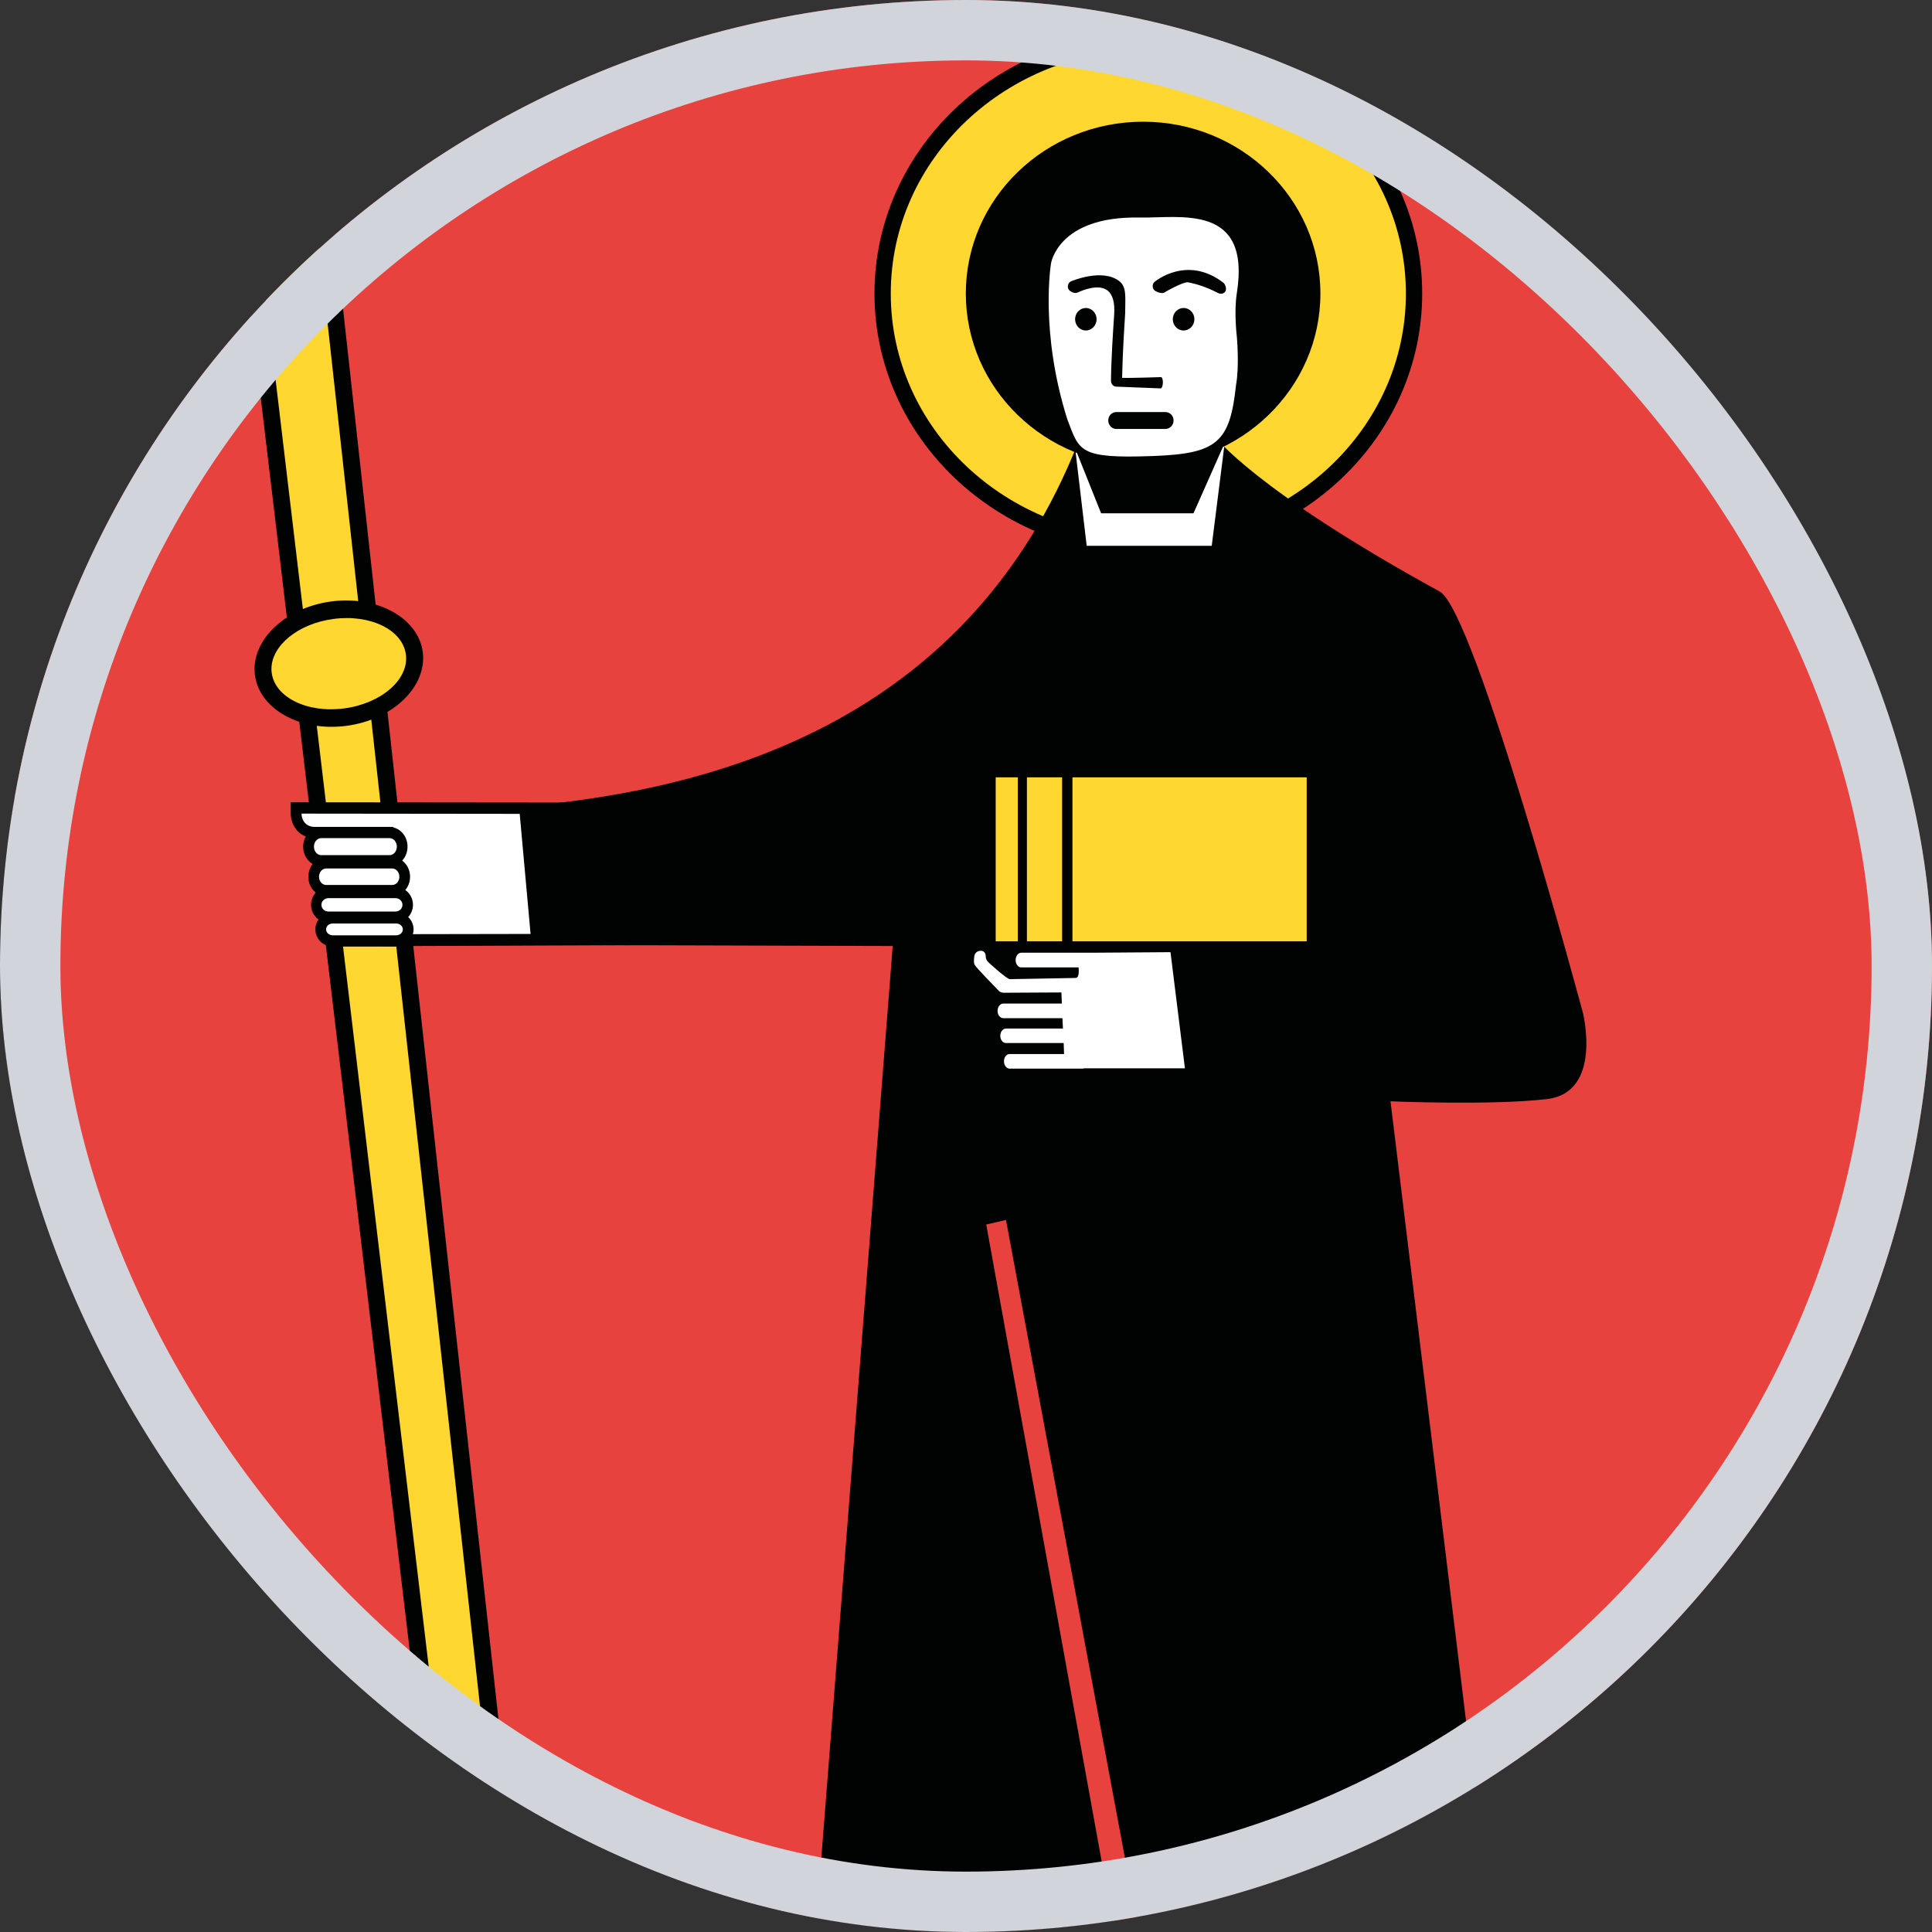<svg width="32" height="32" viewBox="0 0 32 32" fill="none" xmlns="http://www.w3.org/2000/svg">
<rect x="0" y="0" width="32" height="32" fill="#333333" stroke="none"/>
<g clip-path="url(#clip0_3940_135346)">
<path d="M0.887 -0.364H-0.006V1.495H0.887V-0.364Z" fill="black"/>
<path d="M1.781 -0.364H0.888V1.495H1.781V-0.364Z" fill="#268BCC"/>
<path d="M1.588 0.348H1.72L1.616 0.422L1.655 0.555L1.538 0.477L1.421 0.555L1.462 0.421L1.357 0.348H1.489L1.538 0.207L1.588 0.348Z" fill="white"/>
<path fill-rule="evenodd" clip-rule="evenodd" d="M1.591 0.343H1.734L1.621 0.424L1.663 0.566L1.538 0.482L1.414 0.566L1.457 0.423L1.342 0.343H1.486L1.538 0.194L1.591 0.343ZM1.538 0.22L1.492 0.352H1.371L1.467 0.419L1.429 0.544L1.538 0.471L1.648 0.544L1.611 0.42L1.706 0.352H1.585L1.538 0.22Z" fill="black"/>
<path d="M1.312 0.348L1.207 0.422L1.247 0.555L1.13 0.477L1.014 0.555L1.054 0.421L0.948 0.348H1.08L1.13 0.207L1.18 0.348H1.312Z" fill="white"/>
<path fill-rule="evenodd" clip-rule="evenodd" d="M1.213 0.424L1.255 0.566L1.13 0.482L1.006 0.566L1.048 0.423L0.934 0.343H1.077L1.13 0.194L1.183 0.343H1.326L1.213 0.424ZM1.297 0.352H1.177L1.13 0.22L1.083 0.352H0.963L1.059 0.419L1.022 0.544L1.13 0.471L1.239 0.544L1.202 0.42L1.297 0.352Z" fill="black"/>
<path d="M1.384 0.719H1.516L1.41 0.793L1.451 0.927L1.334 0.848L1.217 0.926L1.256 0.793L1.152 0.718H1.284L1.334 0.579L1.384 0.719Z" fill="white"/>
<path fill-rule="evenodd" clip-rule="evenodd" d="M1.387 0.715H1.53L1.415 0.794L1.459 0.937L1.334 0.854L1.209 0.936L1.251 0.794L1.138 0.714H1.281L1.334 0.566L1.387 0.715ZM1.334 0.592L1.287 0.723H1.166L1.262 0.791L1.224 0.915L1.334 0.843L1.443 0.916L1.405 0.791L1.501 0.724H1.38L1.334 0.592Z" fill="black"/>
<path d="M0.887 0.467C0.843 0.458 0.836 0.427 0.769 0.427C0.69 0.427 0.702 0.471 0.609 0.471C0.515 0.471 0.525 0.427 0.446 0.427C0.368 0.427 0.374 0.471 0.284 0.471C0.194 0.471 0.202 0.427 0.124 0.427C0.051 0.427 0.049 0.464 -0.006 0.469V0.329C0.049 0.324 0.051 0.287 0.124 0.287C0.202 0.287 0.194 0.331 0.284 0.331C0.374 0.331 0.368 0.287 0.446 0.287C0.525 0.287 0.515 0.331 0.609 0.331C0.702 0.331 0.69 0.287 0.769 0.287C0.836 0.287 0.843 0.318 0.887 0.327V0.467Z" fill="white"/>
<path d="M0.887 0.654C0.843 0.645 0.836 0.614 0.769 0.614C0.69 0.614 0.702 0.658 0.609 0.658C0.515 0.658 0.525 0.614 0.446 0.614C0.368 0.614 0.374 0.658 0.284 0.658C0.194 0.658 0.202 0.614 0.124 0.614C0.051 0.614 0.049 0.651 -0.006 0.656V0.516C0.049 0.511 0.051 0.474 0.124 0.474C0.202 0.474 0.194 0.518 0.284 0.518C0.374 0.518 0.368 0.474 0.446 0.474C0.525 0.474 0.515 0.518 0.609 0.518C0.702 0.518 0.69 0.474 0.769 0.474C0.836 0.474 0.843 0.505 0.887 0.514V0.654Z" fill="white"/>
<path d="M0.887 0.841C0.843 0.832 0.836 0.801 0.769 0.801C0.69 0.801 0.702 0.845 0.609 0.845C0.515 0.845 0.525 0.801 0.446 0.801C0.368 0.801 0.374 0.845 0.284 0.845C0.194 0.845 0.202 0.801 0.124 0.801C0.051 0.801 0.049 0.837 -0.006 0.843V0.703C0.049 0.698 0.051 0.661 0.124 0.661C0.202 0.661 0.194 0.705 0.284 0.705C0.374 0.705 0.368 0.661 0.446 0.661C0.525 0.661 0.515 0.705 0.609 0.705C0.702 0.705 0.69 0.661 0.769 0.661C0.836 0.661 0.843 0.692 0.887 0.701V0.841Z" fill="white"/>
<path d="M0.118 -0.235H32.876V24.833C32.876 33.841 25.541 41.144 16.496 41.144C7.45 41.144 0.118 33.841 0.118 24.833V-0.235Z" fill="#E8423F"/>
<path d="M23.42 4.862C23.42 7.17 21.45 9.042 19.02 9.042C16.589 9.042 14.619 7.17 14.619 4.862C14.619 2.553 16.589 0.681 19.02 0.681C21.45 0.681 23.42 2.553 23.42 4.862Z" fill="#FFD730"/>
<path fill-rule="evenodd" clip-rule="evenodd" d="M19.02 0.542C21.529 0.542 23.556 2.48 23.556 4.862C23.556 7.245 21.529 9.183 19.02 9.183C16.512 9.183 14.484 7.245 14.484 4.862C14.484 2.48 16.512 0.542 19.02 0.542ZM19.02 0.822C16.667 0.822 14.754 2.627 14.754 4.862C14.754 7.097 16.667 8.902 19.02 8.902C21.373 8.902 23.286 7.097 23.286 4.862C23.286 2.627 21.373 0.822 19.02 0.822Z" fill="#010202"/>
<path d="M3.815 2.355L7.992 37.474L9.232 37.331L5.358 2.176L3.815 2.355Z" fill="#010202"/>
<path d="M4.127 2.611C4.134 2.664 8.23 37.102 8.237 37.153C8.282 37.146 8.875 37.08 8.922 37.074C8.915 37.021 5.117 2.551 5.111 2.497C5.064 2.504 4.174 2.606 4.127 2.611Z" fill="#FFD730"/>
<path d="M4.399 1.024C3.603 1.128 3.014 1.691 3.085 2.28C3.157 2.869 3.863 3.261 4.657 3.156C5.125 3.096 5.545 2.87 5.781 2.555C5.931 2.351 5.998 2.125 5.97 1.9C5.899 1.311 5.194 0.918 4.399 1.024Z" fill="#010202"/>
<path d="M4.433 1.313C3.822 1.392 3.359 1.774 3.359 2.179C3.359 2.2 3.361 2.222 3.363 2.243C3.416 2.673 3.98 2.953 4.623 2.868C5.018 2.816 5.368 2.632 5.559 2.376C5.663 2.235 5.709 2.083 5.692 1.937C5.64 1.508 5.075 1.228 4.433 1.313Z" fill="#FFD730"/>
<path d="M5.485 9.962C4.717 10.065 4.151 10.611 4.222 11.178C4.293 11.746 4.973 12.124 5.74 12.022C6.507 11.92 7.072 11.374 7.003 10.806C6.933 10.238 6.252 9.859 5.485 9.962Z" fill="#010202"/>
<path d="M5.52 10.252C4.938 10.33 4.496 10.693 4.496 11.08C4.496 11.1 4.497 11.122 4.5 11.142C4.551 11.55 5.09 11.816 5.704 11.733C6.317 11.651 6.775 11.252 6.723 10.844C6.674 10.435 6.135 10.169 5.52 10.252Z" fill="#FFD730"/>
<path d="M8.731 13.352C12.056 13.052 16.064 11.844 17.854 7.337C19.613 7.337 20.106 7.213 20.106 7.213C20.106 7.213 20.755 8.104 23.847 9.798C24.433 10.118 26.218 16.776 26.218 16.776C26.218 16.776 26.548 18.093 25.625 18.204C24.703 18.312 23.031 18.241 23.031 18.241C23.031 18.241 25.182 35.875 25.198 36.026C25.076 36.062 24.344 36.465 23.507 36.921C22.678 37.37 21.741 37.873 21.19 38.015C21.154 38.026 20.746 38.13 20.558 37.741C20.37 37.354 20.628 37.059 20.628 37.059L22.436 35.4C22.436 35.4 22.487 35.306 22.485 35.242C22.48 35.176 22.4 35.151 22.4 35.151L19.444 35.127L16.662 20.206L16.335 20.282L19.034 35.172L13.259 35.176L14.786 15.669L8.923 15.652C8.924 15.652 8.747 13.531 8.731 13.352Z" fill="#010202"/>
<path d="M20.07 9.04L20.285 7.336L19.768 8.502H18.238L17.808 7.426L17.999 9.04H20.07Z" fill="white"/>
<path d="M21.643 12.875H17.763V15.591H21.643V12.875Z" fill="#FFD730"/>
<path d="M17.592 12.875H17.009V15.591H17.592V12.875Z" fill="#FFD730"/>
<path d="M16.858 12.875H16.492V15.591H16.858V12.875Z" fill="#FFD730"/>
<path d="M21.87 4.862C21.87 6.434 20.555 7.708 18.934 7.708C17.311 7.708 15.997 6.434 15.997 4.862C15.997 3.29 17.311 2.016 18.934 2.016C20.555 2.016 21.87 3.29 21.87 4.862Z" fill="#010202"/>
<path d="M18.868 3.603C19.543 3.617 20.722 3.359 20.486 4.854C20.436 5.166 20.486 5.578 20.486 5.578C20.486 5.578 20.53 6.056 20.473 6.373C20.372 7.33 20.16 7.513 19.104 7.553C17.859 7.599 17.881 7.471 17.678 6.945C17.218 5.485 17.408 4.364 17.408 4.364C17.408 4.364 17.522 3.579 18.868 3.603Z" fill="white"/>
<path d="M19.626 17.693L19.387 15.771L18.108 15.78H16.915C16.864 15.78 16.822 15.836 16.822 15.901C16.822 15.969 16.863 16.023 16.915 16.023H17.864C17.864 16.023 17.888 16.194 17.817 16.198C17.817 16.198 16.771 16.218 16.725 16.218C16.676 16.218 16.377 15.944 16.377 15.944C16.359 15.925 16.352 15.917 16.345 15.906C16.333 15.888 16.328 15.858 16.328 15.858C16.328 15.802 16.312 15.752 16.251 15.748C16.19 15.744 16.144 15.784 16.137 15.841C16.122 15.965 16.142 15.976 16.151 15.99C16.159 16.004 16.17 16.026 16.532 16.4C16.549 16.427 16.595 16.444 16.624 16.443L17.58 16.438L17.588 16.622H16.617C16.565 16.622 16.523 16.676 16.523 16.744C16.523 16.81 16.564 16.864 16.617 16.864H17.597L17.606 17.036H16.662C16.611 17.036 16.568 17.09 16.568 17.156C16.568 17.224 16.61 17.276 16.662 17.276H17.618L17.624 17.458H16.723C16.67 17.458 16.629 17.512 16.629 17.578C16.629 17.645 16.67 17.7 16.723 17.7H17.937C17.941 17.7 17.946 17.695 17.951 17.695H19.626V17.693Z" fill="white"/>
<path d="M4.815 13.476C4.815 13.631 4.919 13.879 5.214 13.879H6.335V15.671L11.01 15.653L10.796 13.294L4.815 13.288V13.476Z" fill="#010202"/>
<path d="M8.788 15.469L8.608 13.48L4.994 13.476C4.994 13.554 5.04 13.696 5.215 13.696H6.513V15.473L8.788 15.469Z" fill="white"/>
<path d="M5.319 13.698C5.155 13.698 5.021 13.843 5.021 14.024C5.021 14.203 5.155 14.348 5.319 14.348H6.452C6.617 14.348 6.75 14.202 6.75 14.024C6.75 13.842 6.617 13.698 6.452 13.698H5.319Z" fill="#010202"/>
<path d="M5.319 13.882C5.253 13.882 5.2 13.946 5.2 14.024C5.2 14.1 5.253 14.164 5.319 14.164H6.452C6.519 14.164 6.573 14.1 6.573 14.024C6.573 13.946 6.519 13.882 6.452 13.882H5.319Z" fill="white"/>
<path d="M5.402 14.2C5.238 14.2 5.107 14.344 5.107 14.523C5.107 14.699 5.238 14.844 5.402 14.844H6.497C6.66 14.844 6.792 14.699 6.792 14.523C6.792 14.344 6.66 14.2 6.497 14.2H5.402Z" fill="#010202"/>
<path d="M5.402 14.385C5.337 14.385 5.284 14.446 5.284 14.522C5.284 14.596 5.337 14.658 5.402 14.658H6.497C6.562 14.658 6.615 14.596 6.615 14.522C6.615 14.446 6.562 14.385 6.497 14.385H5.402Z" fill="white"/>
<path d="M5.442 14.69C5.281 14.69 5.152 14.823 5.152 14.987C5.152 15.149 5.281 15.283 5.442 15.283H6.548C6.71 15.283 6.84 15.149 6.84 14.987C6.84 14.823 6.71 14.69 6.548 14.69H5.442Z" fill="#010202"/>
<path d="M5.442 14.876C5.377 14.876 5.324 14.925 5.324 14.987C5.324 15.05 5.377 15.098 5.442 15.098H6.548C6.614 15.098 6.666 15.05 6.666 14.987C6.666 14.925 6.614 14.876 6.548 14.876H5.442Z" fill="white"/>
<path d="M5.512 15.112C5.353 15.112 5.223 15.237 5.223 15.393C5.223 15.55 5.353 15.678 5.512 15.678H6.561C6.721 15.678 6.85 15.55 6.85 15.393C6.85 15.237 6.721 15.112 6.561 15.112H5.512Z" fill="#010202"/>
<path d="M5.512 15.296C5.451 15.296 5.401 15.339 5.401 15.393C5.401 15.447 5.451 15.492 5.512 15.492H6.561C6.624 15.492 6.672 15.447 6.672 15.393C6.672 15.34 6.624 15.296 6.561 15.296H5.512Z" fill="white"/>
<path d="M18.163 5.287C18.163 5.391 18.082 5.474 17.985 5.474C17.887 5.474 17.807 5.391 17.807 5.287C17.807 5.185 17.887 5.101 17.985 5.101C18.082 5.101 18.163 5.185 18.163 5.287Z" fill="#010202"/>
<path d="M19.783 5.287C19.783 5.391 19.703 5.474 19.603 5.474C19.506 5.474 19.425 5.391 19.425 5.287C19.425 5.185 19.506 5.101 19.603 5.101C19.703 5.101 19.783 5.185 19.783 5.287Z" fill="#010202"/>
<path d="M19.124 4.668C19.085 4.701 19.083 4.759 19.112 4.799C19.144 4.838 19.255 4.874 19.292 4.841C19.302 4.832 19.604 4.662 19.68 4.676C19.815 4.703 19.978 4.751 20.167 4.85C20.212 4.873 20.262 4.871 20.293 4.831C20.323 4.788 20.299 4.708 20.257 4.678C19.654 4.222 19.13 4.663 19.124 4.668Z" fill="#010202"/>
<path d="M17.74 4.66C17.695 4.68 17.675 4.734 17.694 4.783C17.714 4.83 17.799 4.868 17.843 4.847C17.94 4.804 18.19 4.7 18.341 4.809C18.43 4.876 18.468 5.011 18.454 5.213C18.396 6.058 18.402 6.301 18.402 6.312C18.403 6.361 18.44 6.402 18.488 6.404L19.221 6.433C19.27 6.435 19.276 6.248 19.228 6.246C19.228 6.246 18.721 6.264 18.586 6.258C18.589 6.129 18.596 5.798 18.634 5.228C18.637 5.197 18.637 5.168 18.637 5.138C18.637 4.914 18.662 4.751 18.537 4.655C18.258 4.442 17.757 4.651 17.74 4.66Z" fill="#010202"/>
<path d="M18.49 6.825C18.416 6.825 18.356 6.886 18.356 6.964C18.356 7.041 18.416 7.105 18.49 7.105H19.302C19.377 7.105 19.438 7.041 19.438 6.964C19.438 6.886 19.377 6.825 19.302 6.825H18.49Z" fill="#010202"/>
<path fill-rule="evenodd" clip-rule="evenodd" d="M33 -0.364V24.833C33 33.911 25.611 41.272 16.496 41.272C7.381 41.272 -0.006 33.911 -0.006 24.833V-0.364H33ZM16.486 -0.106H0.242V24.833C0.242 33.772 7.52 41.015 16.496 41.015C25.471 41.015 32.753 33.772 32.753 24.833V-0.106H16.486Z" fill="#010202"/>
</g>
<rect x="0.5" y="0.5" width="31" height="31" rx="15.5" stroke="#D1D5DB"/>
<defs>
<clipPath id="clip0_3940_135346">
<rect width="32" height="32" rx="16" fill="white"/>
</clipPath>
</defs>
</svg>

